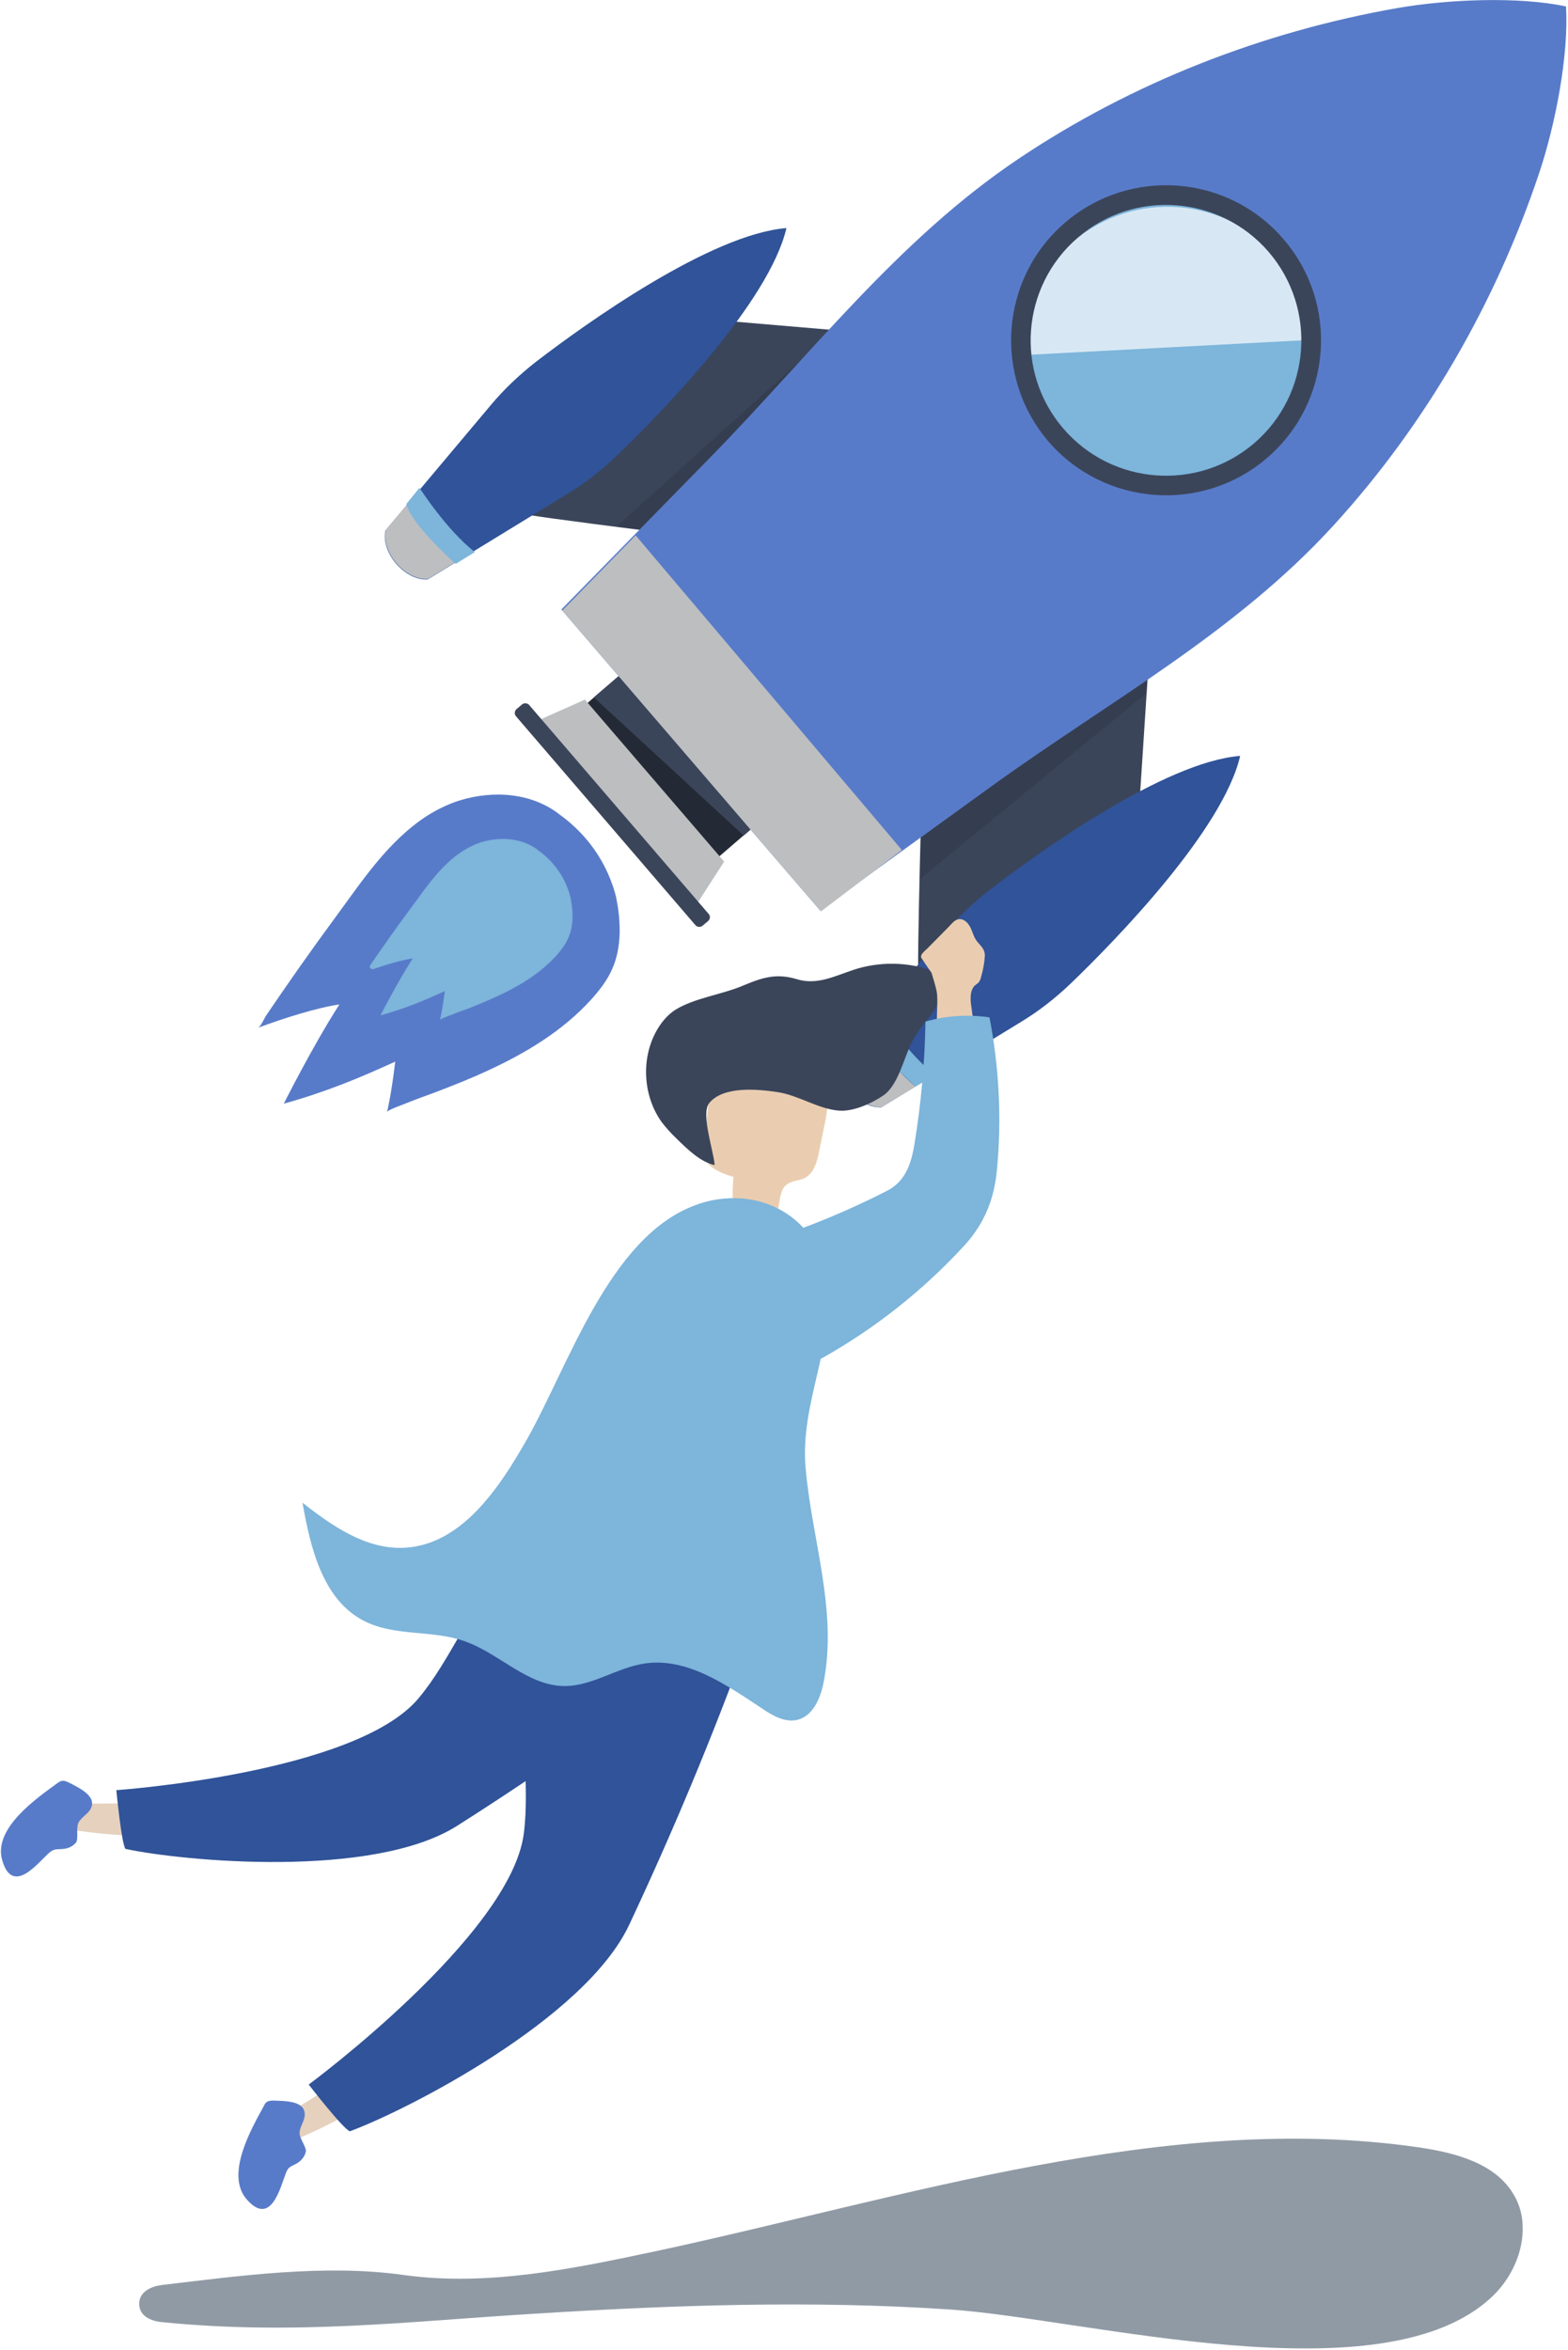 <svg xmlns="http://www.w3.org/2000/svg" width="705" height="1056" viewBox="0 0 705 1056" fill="none"><path opacity="0.5" d="M684.6 1000.3C684.5 995.6 683.3 991 680.9 986.8C672.8 972.2 654.3 967.4 637.7 965C524.5 948.6 405 988.1 294.8 1011.7C257.5 1019.6 219.4 1027.6 181.6 1022.4C146.2 1017.4 108.1 1022.7 72.6 1026.9C68.1 1027.5 62.3 1029.9 62.6 1035.7C62.8 1041 68.1 1043 72.2 1043.5C132.3 1049.6 183.9 1043.2 240.1 1039.8C302.4 1035.9 364.7 1033.7 427.3 1037.9C488.1 1042 622.4 1078.6 671.1 1031.9C679.6 1023.8 685.1 1011.8 684.6 1000.3Z" fill="#23364D"></path><path d="M413.1 441.5C411.8 439.9 415.2 330.6 415.2 330.6L520.2 240.3L511.9 367.4L413.1 441.5Z" fill="#3B455A"></path><path d="M445.2 399.8C467.2 382.8 523.6 342.4 557.6 339.7C549.9 373 501.5 422.7 481.5 441.9C474.4 448.7 466.9 454.5 459.3 459.1L396.3 497.6C386.1 498.2 375.3 485.7 377.4 475.6L424.9 419.1C430.6 412.3 437.4 405.7 445.2 399.8Z" fill="#305399"></path><path d="M401.9 478.8C404.9 482 408.1 485.4 411.7 488.3L396.5 497.5C386.3 498.1 375.5 485.6 377.6 475.5L389.4 461.4C392.4 467.9 397.1 473.6 401.9 478.8Z" fill="#BCBEC0"></path><path opacity="0.1" d="M516 303.9L414 372.2L413.4 395.3L515.5 311.5L516 303.9Z" fill="black"></path><path d="M231.4 230.2C232.7 231.7 341.3 244.7 341.3 244.7L446.2 154.4L319.3 143.6L231.4 230.2Z" fill="#3B455A"></path><path d="M277.4 204.7C297.4 185.5 345.8 135.8 353.6 102.5C319.5 105.2 263.1 145.6 241.1 162.5C233.4 168.5 226.5 175.1 220.8 181.9L173.3 238.4C171.2 248.4 182 261 192.3 260.4L255.2 221.9C262.8 217.3 270.3 211.5 277.4 204.7Z" fill="#305399"></path><path d="M192.8 235.7C190 232.3 187.2 228.6 184.9 224.6L173.4 238.2C171.4 248.3 182.1 260.8 192.4 260.2L208.1 250.6C202.2 246.8 197.2 241.2 192.8 235.7Z" fill="#BCBEC0"></path><path opacity="0.1" d="M382.8 149L300 239.6L277 236.8L375.1 148.3L382.8 149Z" fill="black"></path><path d="M262.9 317L322.2 385.9L338.9 371.5L279.6 302.6L262.9 317Z" fill="#242A35"></path><path d="M241.9 323.8L313.1 406.6L325.6 387.2L263 314.4L241.9 323.8Z" fill="#BCBEC0"></path><path d="M457.9 71.4C509 37.1 567.9 14.2 628.4 3.6C651.5 -0.4 683.1 -1.6 704.1 2.9C705.4 24.3 699.5 55.4 692.1 77.6C672.6 135.9 641.1 190.7 599.6 236.1C555.5 284.4 498.5 315.3 446 353.2C420.267 371.8 394.5 390.433 368.7 409.1L310.5 341.5L252.4 273.9C274.667 251.167 296.933 228.433 319.2 205.7C364.5 159.5 403.6 107.8 457.9 71.4Z" fill="#587BC9"></path><path d="M232 321.9L312.7 415.8C313.5 416.7 315 416.8 315.9 416L318.4 413.9C319.3 413.1 319.5 411.6 318.6 410.7L237.9 316.8C237.1 315.9 235.6 315.8 234.7 316.6L232.2 318.7C231.3 319.5 231.2 321 232 321.9Z" fill="#3B455A"></path><path d="M337.5 372.8L278.2 303.8L267 313.4L334.4 375.5L337.5 372.8Z" fill="#3B455A"></path><path d="M369.1 409.6L252.8 274.4L285.8 240.6L405.5 382L369.1 409.6Z" fill="#BCBEC0"></path><path d="M192.2 366.5C196.7 363.7 201.4 361.4 206.4 359.8C222.1 354.9 239.5 356.4 251.8 366.2C252 366.333 252.233 366.5 252.5 366.7C263.1 374.6 271 385.2 275.3 397.5C276.2 400 277 402.6 277.4 405.3C278.3 410 278.7 414.8 278.6 419.7C278.4 425.1 277.5 430.5 275.2 435.6C273 440.6 269.5 445.1 265.8 449.2C252.8 463.5 236.2 473.3 219.8 480.9C211.7 484.7 203.5 487.9 195.4 491C191.4 492.5 187.3 493.9 183.4 495.5C181.9 496.2 174.3 498.7 174 499.8C174 499.8 175.9 492.4 177.7 477.1C161.7 484.4 146.9 490.6 127.6 496C127.6 496 140.5 470.2 152.6 451.4C142.8 452.8 127.4 457.6 116 461.9C117.1 461.5 118.9 457.6 119.5 456.6C129.4 442 139.9 427 151.2 411.7C162.7 396.1 174.5 377.9 192.2 366.5Z" fill="#587BC9"></path><path d="M208.3 382.3C210.9 380.7 213.5 379.4 216.4 378.5C225.3 375.8 235.2 376.7 242.1 382.2C242.233 382.333 242.367 382.433 242.5 382.5C248.5 387 253.1 393 255.5 400C256.033 401.4 256.433 402.867 256.7 404.4C257.233 407.067 257.467 409.8 257.4 412.6C257.3 415.7 256.8 418.7 255.5 421.6C254.2 424.5 252.3 427 250.2 429.4C242.8 437.5 233.4 443.2 224 447.5C219.4 449.7 214.7 451.6 210.1 453.4C207.8 454.2 205.5 455 203.2 456C202.4 456.3 198 457.8 197.8 458.4C197.8 458.4 198.9 454.2 200 445.4C190.8 449.6 182.3 453.2 171.1 456.3C171.1 456.3 178.6 441.5 185.6 430.7C180.9 431.4 173.9 433.4 167.9 435.5C166.8 435.9 165.9 434.7 166.5 433.7C172.3 425.3 178.3 416.7 184.8 408C191.4 399.1 198.2 388.7 208.3 382.3Z" fill="#7DB5DB"></path><path d="M411.7 488.3C411.7 488.3 391.9 470.9 389.4 461.4L395.4 454.1C395.4 454.1 407.5 473 420.3 483L411.7 488.3Z" fill="#7DB5DB"></path><path d="M481.7 103.4C454.4 126.9 451.3 168.2 474.8 195.5C498.3 222.8 539.5 225.9 566.9 202.4C594.2 178.9 597.3 137.7 573.8 110.3C550.3 83 509 79.9 481.7 103.4Z" fill="#7DB5DB"></path><path d="M590 152.7C588.9 139.5 583.7 126.5 574.4 115.6C550.9 88.3 509.7 85.2 482.3 108.7C467 121.9 459.3 140.8 459.7 159.6L590 152.7Z" fill="#D7E8F4"></path><path fill-rule="evenodd" clip-rule="evenodd" d="M478.8 100.1C508 75 552.1 78.3 577.1 107.5C602.2 136.6 598.9 180.7 569.7 205.8C540.6 230.8 496.5 227.5 471.4 198.4C446.4 169.2 449.7 125.1 478.8 100.1ZM484.6 106.8C459.1 128.7 456.2 167.2 478.1 192.6C500 218.1 538.5 221 564 199.1C589.4 177.2 592.3 138.7 570.4 113.2C548.5 87.8 510 84.9 484.6 106.8Z" fill="#3B455A"></path><path d="M204.9 253.4C204.9 253.4 185.1 236 182.7 226.5L188.6 219.2C188.6 219.2 200.7 238.1 213.5 248.1L204.9 253.4Z" fill="#7DB5DB"></path><path d="M33.8 810.2C33.733 814.333 33.633 818.433 33.5 822.5C47.5 824.6 61.8 825.5 76.2 825.2C73.8 819.5 76.1 811.6 66.3 810.5C63.2 810.1 33.8 811 33.8 810.2Z" fill="#E5D1BD"></path><path d="M34.2 828C32.9 829.6 30.9 830.7 28.5 830.9C27.1 831.1 25.6 830.9 24.4 831.3C23.1 831.7 22.2 832.5 21.4 833.3C16.8 837.6 5.5 851.8 1 836C-3.2 821.7 16.4 808.2 26 801.2C26.6 800.8 27.3 800.3 28.2 800.3C29.1 800.2 30.1 800.7 31 801.1C36.1 803.7 43.8 807.4 40.7 813C39.4 815.4 36.4 816.7 35.2 819.3C34.2 821.5 35.3 826.5 34.2 828Z" fill="#587BC9"></path><path d="M225.9 708.6C209.6 724.7 202.8 745.7 188.2 763.2C159.9 797 52.3 804.5 52.3 804.5C52.3 804.5 54.6 828.4 56.4 830.9C82.1 836.4 167.5 844.5 205.4 820.6C242.3 797.2 278.2 772.1 313 745.5C319.3 740.7 326.3 734.8 327.2 727.3C327.9 721.6 324.7 716.6 321.5 712.2C313 700.4 298.5 677.7 281.6 676.9C263 676.1 238.5 696.3 225.9 708.6Z" fill="#305399"></path><path d="M127.7 950.4C129.767 953.933 131.834 957.5 133.9 961.1C146.9 955.6 159.6 948.8 171.7 941C166.6 937.5 164.5 929.5 155.6 933.7C152.7 935 128.1 951.1 127.7 950.4Z" fill="#E5D1BD"></path><path d="M137.5 966.9C137.1 969 135.7 970.8 133.7 972.1C132.5 972.8 131.1 973.3 130.1 974.1C129.1 975 128.7 976.1 128.3 977.3C126 983.1 121.8 1000.7 111 988.5C101.1 977.3 113 956.7 118.7 946.3C119 945.6 119.4 944.9 120.2 944.5C121 944 122.1 944 123.1 944C128.8 944.2 137.4 944.2 137 950.6C136.9 953.3 134.7 955.8 134.7 958.7C134.7 961.1 137.9 965.1 137.5 966.9Z" fill="#587BC9"></path><path d="M238.2 754.7C232.8 778.1 238.5 800.4 235.5 824.1C229.5 869.8 138.8 936.8 138.8 936.8C138.8 936.8 154.2 956.7 157.3 957.8C183.1 948.3 263 907.4 282.9 865C302.3 823.7 320 781.4 335.7 738.4C338.6 730.5 341.4 721.4 338 714.4C335.4 708.9 329.8 706.2 324.5 704.1C310.3 698.5 284.8 686.7 269.4 695.5C252.6 705.2 242.3 736.8 238.2 754.7Z" fill="#305399"></path><path d="M349.2 545.1C342.667 544.9 336.167 544.667 329.7 544.4C329.3 539.2 329.3 534 329.8 528.9C324.3 527.3 317.9 524.8 316.6 519.3C316.2 517.5 316.4 515.7 316.6 513.9C317.4 506.5 318.2 499.1 319 491.7C319.3 489.1 319.6 486.5 320.9 484.2C323.1 480.3 327.6 478.3 332 477.3C343.3 474.6 355.8 476.3 365 483.2C367.5 485 369.7 487.3 370.9 490.1C372.8 494.5 371.9 499.4 371 504.1C370.133 508.367 369.267 512.633 368.4 516.9C367.5 521.9 366 527.5 361.4 529.6C359 530.7 356 530.6 353.9 532.2C350.1 534.9 351 540.8 349.2 545.1Z" fill="#EACDB0"></path><path d="M410.1 468.1C411.1 466.2 412.2 464.4 413.5 462.6C416.1 458.9 419.5 455.6 421.6 451.4C423.7 447.3 424.2 441.9 421.2 438.4C419.2 436.1 416.2 435.1 413.3 434.5C403.7 432.3 393.6 432.7 384.2 435.7C375.3 438.6 367.4 442.9 358.1 440C349.3 437.4 343.2 439.1 334.4 442.8C325 446.9 312 448.5 303.5 453.9C300 456.2 297.3 459.5 295.2 463.2C288.1 475.8 289.1 492.7 297.6 504.4C299.6 507 301.8 509.4 304.2 511.7C309 516.4 314.9 522.2 321.3 523.6C321.1 518 314.9 500.5 318.9 495.7C325.3 487.9 341 489.5 349.6 490.8C359 492.2 367.7 498.3 377 499.1C383.6 499.7 391.9 495.9 397.3 492.2C404 487.5 406.5 475 410.1 468.1Z" fill="#3B455A"></path><path d="M312.1 541.8C273.9 556.3 255.7 613.6 237 646.7C224.2 669.3 207 694.8 181 695.6C164.2 696.1 149.2 685.7 136 675.3C139.6 695.8 145.2 719.1 163.8 728.5C177.5 735.5 194.2 732.4 208.7 737.5C224.4 742.9 237 757.5 253.5 757.7C266.1 757.9 277.2 749.5 289.7 747.6C308.9 744.7 326.6 757.2 342.8 767.9C347.5 771.1 353 774.2 358.5 772.9C365.5 771.2 368.9 763.2 370.3 756.1C376.7 723.6 364.9 691.6 362.2 659.5C359.7 630.6 375.1 605.6 372 576.3C369.9 555.7 354.5 540.4 333.8 538.6C326.1 538 318.8 539.2 312.1 541.8Z" fill="#7DB5DB"></path><path d="M425.9 417.2C422.967 420.2 420.033 423.167 417.1 426.1C416.2 427.1 413.2 429.1 414.4 430.7C415 431.5 416.8 434.4 418.8 437.1C419.6 439.8 420.5 442.5 421.1 445.3C422.6 452.4 418.1 468.9 426.9 471.6C428.5 472.1 430.3 472.7 432 472.5C433.4 472.4 434.7 471.8 436 471.2C437 470.7 438.7 470.2 439.1 469.1C439.4 468 438.5 465 438.3 463.7C437.767 460.1 437.267 456.467 436.8 452.8C436.2 449.3 436 445 438.4 442.8C439 442.3 439.6 442 440.1 441.4C440.6 440.8 440.9 439.9 441.1 439.1C442 436 442.6 432.8 442.8 429.6C442.9 426.6 441.1 425.3 439.4 423.2C437.4 420.8 437.2 417.6 435.3 415.2C434.2 413.8 432.6 412.8 431 413.1C429.7 413.3 428.6 414.3 427.7 415.3C427.1 415.9 426.5 416.533 425.9 417.2Z" fill="#EACDB0"></path><path d="M441.7 548.4C445.4 541.6 447.5 534.2 448.3 525.1C450.4 502.6 449.2 479.6 444.9 457.2C435.3 455.8 425.4 456.4 416.1 459.1C415.8 477.7 414.1 496.3 411.1 514.5C409.6 523.4 406.9 530.9 399.1 535C381.8 543.9 363.7 551.4 345.2 557.3C341.1 558.7 336.9 559.9 333.5 562.7C327.2 567.7 324.6 577.1 326 585.7C327.4 594.3 332.3 602.1 338.6 607.7C343 611.7 348.4 614.9 354.1 615.2C359.9 615.5 365.4 612.7 370.6 609.8C393.4 596.9 414.5 580.3 432.8 560.6C436.5 556.7 439.4 552.7 441.7 548.4Z" fill="#7DB5DB"></path></svg>